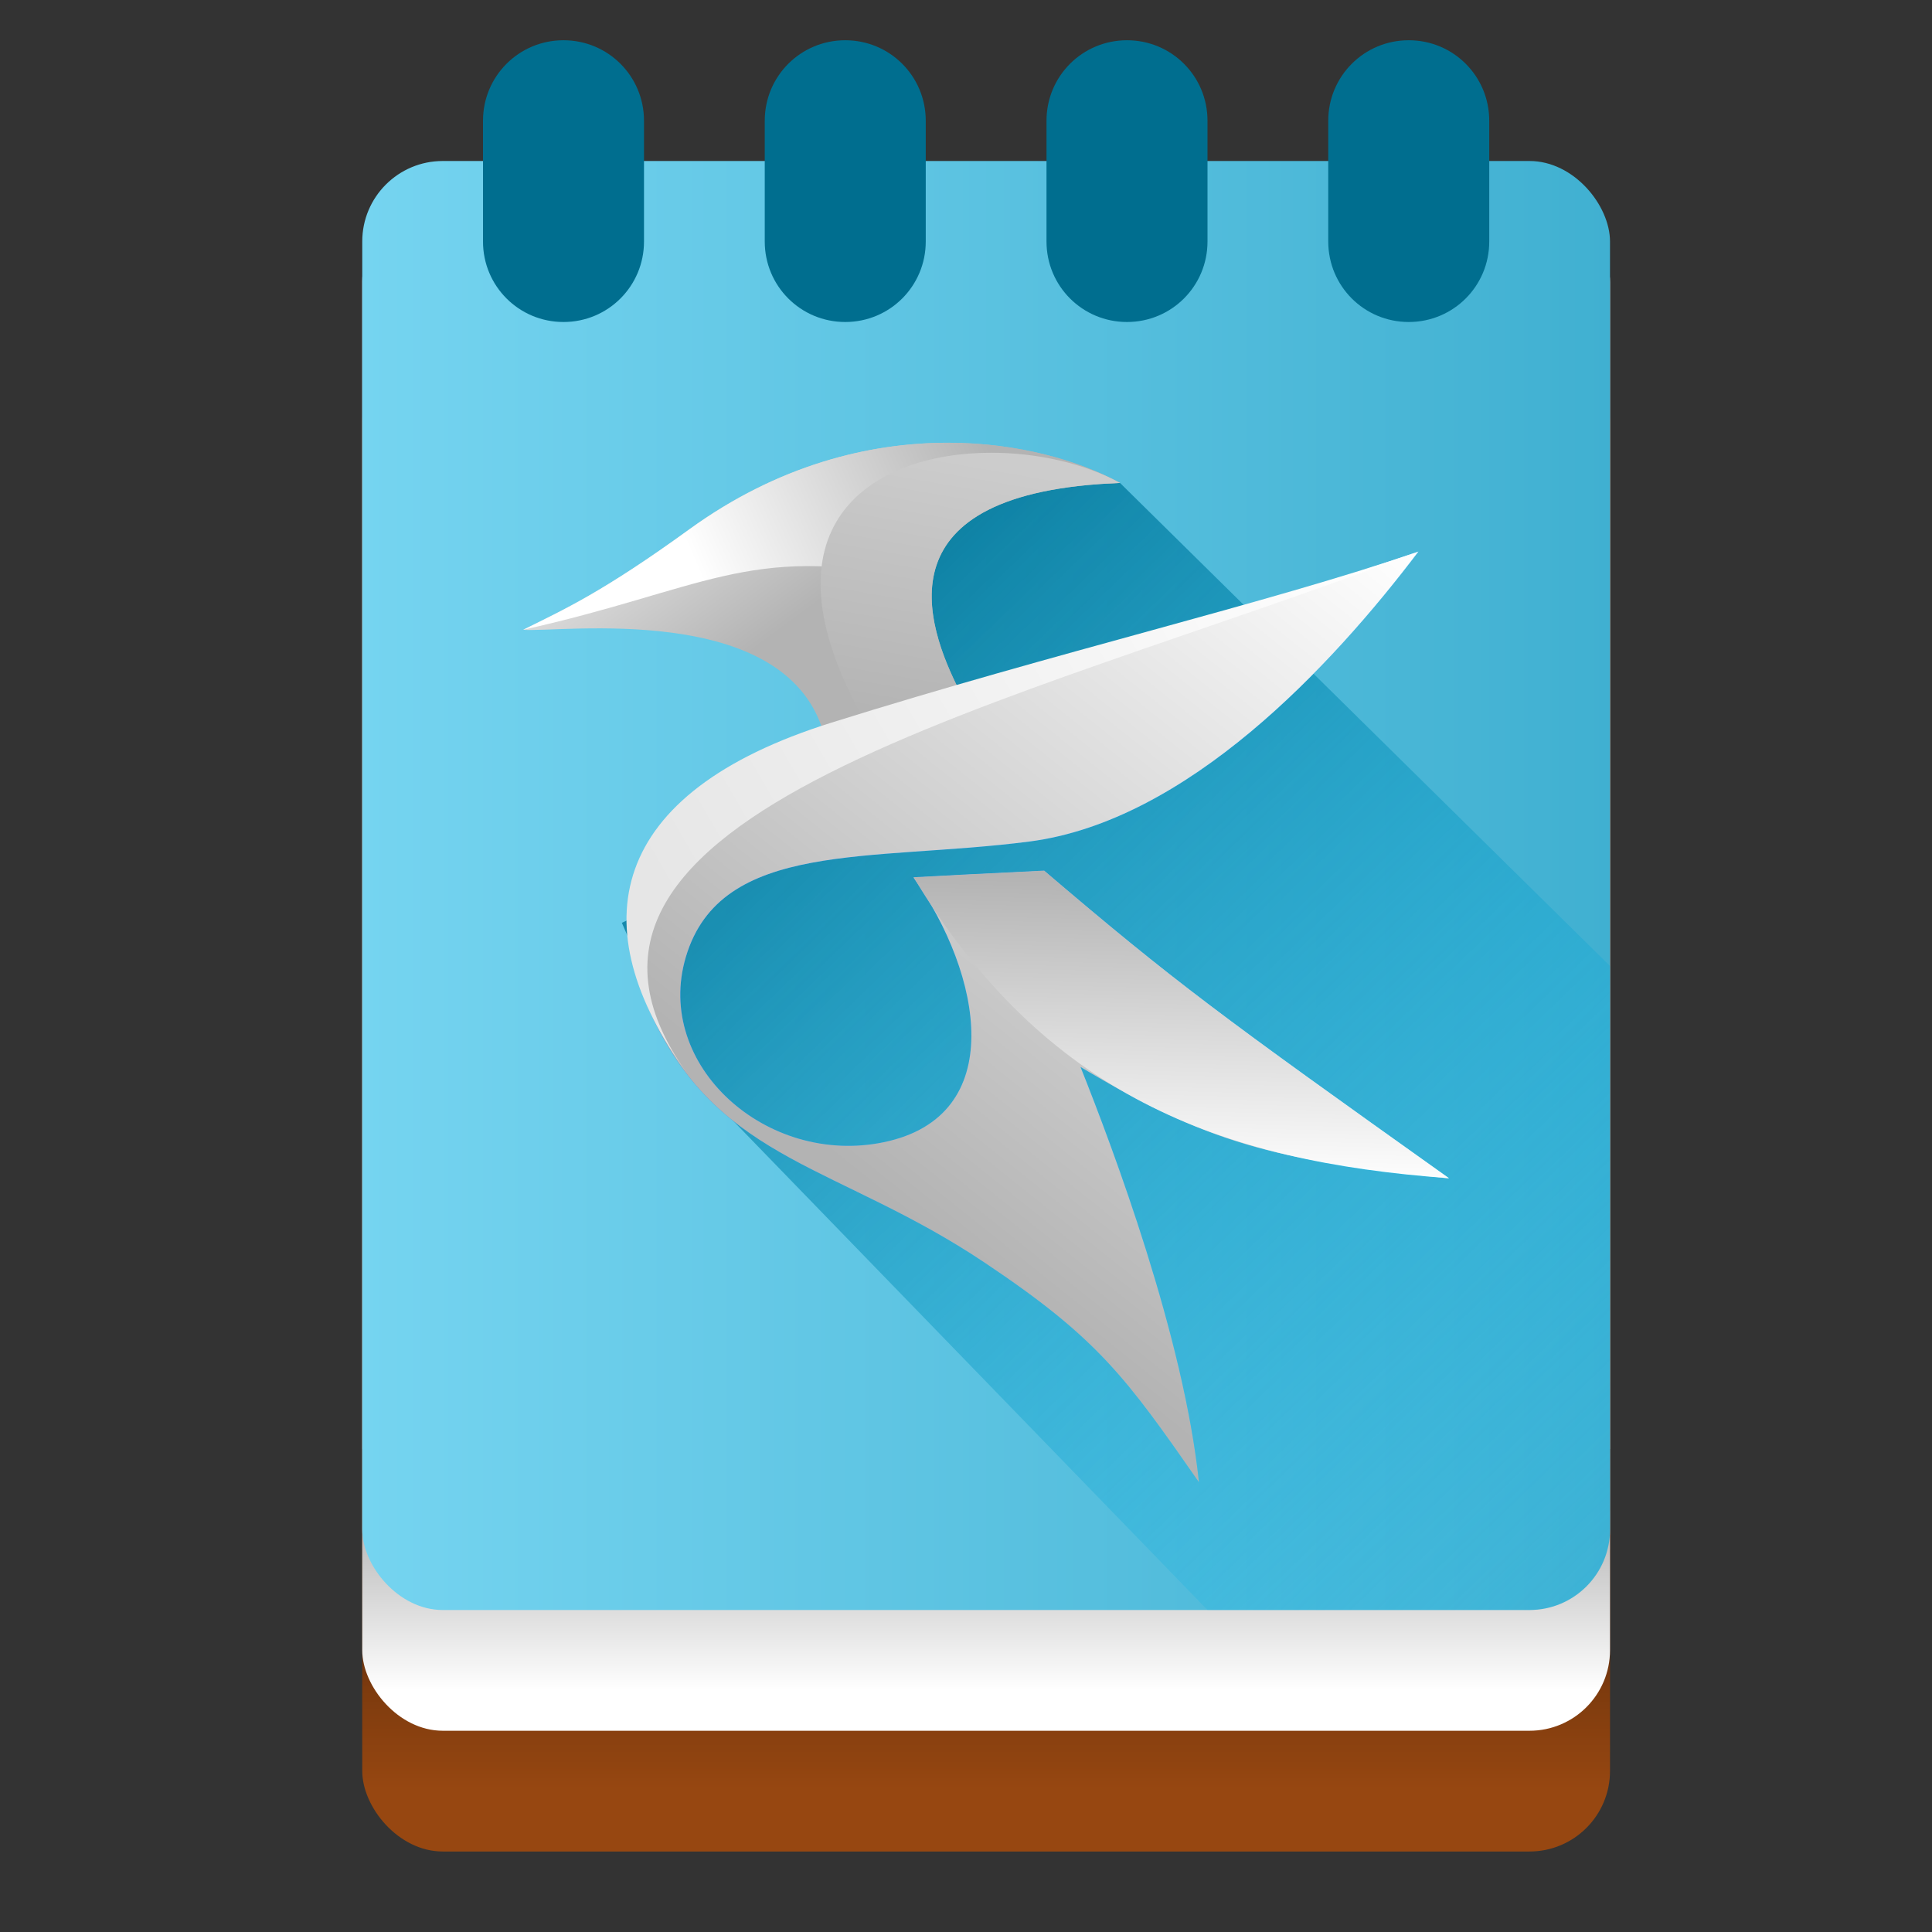 <?xml version="1.0" encoding="UTF-8" standalone="no"?>
<!-- Created with Inkscape (http://www.inkscape.org/) -->

<svg
   width="48"
   height="48"
   viewBox="0 0 48 48"
   version="1.1"
   id="svg484"
   inkscape:version="1.2.1 (9c6d41e410, 2022-07-14, custom)"
   sodipodi:docname="kate.svg"
   xmlns:inkscape="http://www.inkscape.org/namespaces/inkscape"
   xmlns:sodipodi="http://sodipodi.sourceforge.net/DTD/sodipodi-0.dtd"
   xmlns:xlink="http://www.w3.org/1999/xlink"
   xmlns="http://www.w3.org/2000/svg"
   xmlns:svg="http://www.w3.org/2000/svg">
  <rect x="0" y="0" width="48" height="48" fill="#333333" stroke="none"/>
  <sodipodi:namedview
     id="namedview486"
     pagecolor="#ffffff"
     bordercolor="#000000"
     borderopacity="0.25"
     inkscape:showpageshadow="2"
     inkscape:pageopacity="0.0"
     inkscape:pagecheckerboard="0"
     inkscape:deskcolor="#d1d1d1"
     inkscape:document-units="px"
     showgrid="false"
     inkscape:zoom="16.770833"
     inkscape:cx="23.970186"
     inkscape:cy="24"
     inkscape:window-width="1920"
     inkscape:window-height="1008"
     inkscape:window-x="0"
     inkscape:window-y="0"
     inkscape:window-maximized="1"
     inkscape:current-layer="svg484" />
  <defs
     id="defs481">
    <linearGradient
       inkscape:collect="always"
       xlink:href="#linearGradient2818"
       id="linearGradient3170"
       x1="8.467"
       y1="14.288"
       x2="8.467"
       y2="16.404"
       gradientUnits="userSpaceOnUse"
       gradientTransform="matrix(2.441,0,0,2.835,3.833,-2)" />
    <linearGradient
       inkscape:collect="always"
       id="linearGradient2818">
      <stop
         style="stop-color:#000000;stop-opacity:0.4"
         offset="0"
         id="stop2814" />
      <stop
         style="stop-color:#000000;stop-opacity:0;"
         offset="1"
         id="stop2816" />
    </linearGradient>
    <linearGradient
       inkscape:collect="always"
       xlink:href="#linearGradient2818"
       id="linearGradient2820"
       x1="8.467"
       y1="13.229"
       x2="8.467"
       y2="15.346"
       gradientUnits="userSpaceOnUse"
       gradientTransform="matrix(2.441,0,0,2.835,3.833,-1.5)" />
    <linearGradient
       inkscape:collect="always"
       xlink:href="#linearGradient1552"
       id="linearGradient1554"
       x1="2.117"
       y1="10.319"
       x2="14.817"
       y2="10.319"
       gradientUnits="userSpaceOnUse"
       gradientTransform="matrix(2.441,0,0,2.508,3.833,-5.289)" />
    <linearGradient
       inkscape:collect="always"
       id="linearGradient1552">
      <stop
         style="stop-color:#75d4f0;stop-opacity:1;"
         offset="0"
         id="stop1548" />
      <stop
         style="stop-color:#40b0d1;stop-opacity:1"
         offset="1"
         id="stop1550" />
    </linearGradient>
    <linearGradient
       inkscape:collect="always"
       xlink:href="#linearGradient10970"
       id="linearGradient10972"
       x1="4.665"
       y1="4.204"
       x2="15.875"
       y2="15.845"
       gradientUnits="userSpaceOnUse"
       gradientTransform="matrix(2.362,0,0,2.362,4.5,4.75)" />
    <linearGradient
       inkscape:collect="always"
       id="linearGradient10970">
      <stop
         style="stop-color:#006e8f;stop-opacity:1"
         offset="0"
         id="stop10966" />
      <stop
         style="stop-color:#25cdff;stop-opacity:0"
         offset="1"
         id="stop10968" />
    </linearGradient>
    <linearGradient
       inkscape:collect="always"
       xlink:href="#linearGradient6721"
       id="linearGradient6723"
       x1="14.009"
       y1="11.257"
       x2="5.548"
       y2="5.136"
       gradientUnits="userSpaceOnUse"
       gradientTransform="matrix(2.122,0,0,2.122,6.263,5.386)" />
    <linearGradient
       inkscape:collect="always"
       id="linearGradient6721">
      <stop
         style="stop-color:#00ccff;stop-opacity:1;"
         offset="0"
         id="stop6717" />
      <stop
         style="stop-color:#2a7fff;stop-opacity:1"
         offset="1"
         id="stop6719" />
    </linearGradient>
    <linearGradient
       inkscape:collect="always"
       xlink:href="#linearGradient1754"
       id="linearGradient1756"
       x1="4.799"
       y1="2.851"
       x2="6.208"
       y2="4.754"
       gradientUnits="userSpaceOnUse"
       gradientTransform="matrix(2.122,0,0,2.122,5.702,5.948)" />
    <linearGradient
       inkscape:collect="always"
       id="linearGradient1754">
      <stop
         style="stop-color:#e6e6e6;stop-opacity:1"
         offset="0"
         id="stop1750" />
      <stop
         style="stop-color:#b3b3b3;stop-opacity:1"
         offset="1"
         id="stop1752" />
    </linearGradient>
    <linearGradient
       inkscape:collect="always"
       xlink:href="#linearGradient2300"
       id="linearGradient2906"
       x1="13.923"
       y1="3.656"
       x2="7.793"
       y2="11.323"
       gradientUnits="userSpaceOnUse"
       gradientTransform="matrix(2.122,0,0,2.122,5.702,5.948)" />
    <linearGradient
       inkscape:collect="always"
       id="linearGradient2300">
      <stop
         style="stop-color:#ffffff;stop-opacity:1;"
         offset="0"
         id="stop2296" />
      <stop
         style="stop-color:#b3b3b3;stop-opacity:1"
         offset="1"
         id="stop2298" />
    </linearGradient>
    <linearGradient
       inkscape:collect="always"
       xlink:href="#linearGradient2466"
       id="linearGradient2468"
       x1="10.127"
       y1="7.473"
       x2="10.046"
       y2="10.993"
       gradientUnits="userSpaceOnUse"
       gradientTransform="matrix(2.122,0,0,2.122,5.702,5.948)" />
    <linearGradient
       inkscape:collect="always"
       id="linearGradient2466">
      <stop
         style="stop-color:#b3b3b3;stop-opacity:1;"
         offset="0"
         id="stop2462" />
      <stop
         style="stop-color:#ffffff;stop-opacity:1"
         offset="1"
         id="stop2464" />
    </linearGradient>
    <linearGradient
       inkscape:collect="always"
       xlink:href="#linearGradient2300"
       id="linearGradient2302"
       x1="5.531"
       y1="3.982"
       x2="8.915"
       y2="2.498"
       gradientUnits="userSpaceOnUse"
       gradientTransform="matrix(2.122,0,0,2.122,5.702,5.948)" />
    <linearGradient
       inkscape:collect="always"
       xlink:href="#linearGradient3062"
       id="linearGradient3064"
       x1="7.979"
       y1="2.476"
       x2="7.431"
       y2="5.629"
       gradientUnits="userSpaceOnUse"
       gradientTransform="matrix(2.122,0,0,2.122,5.702,5.948)" />
    <linearGradient
       inkscape:collect="always"
       id="linearGradient3062">
      <stop
         style="stop-color:#cccccc;stop-opacity:1;"
         offset="0"
         id="stop3058" />
      <stop
         style="stop-color:#b3b3b3;stop-opacity:1"
         offset="1"
         id="stop3060" />
    </linearGradient>
    <linearGradient
       inkscape:collect="always"
       xlink:href="#linearGradient1318"
       id="linearGradient1320"
       x1="5.707"
       y1="8.826"
       x2="13.923"
       y2="4.064"
       gradientUnits="userSpaceOnUse"
       gradientTransform="matrix(2.122,0,0,2.122,5.702,5.948)" />
    <linearGradient
       inkscape:collect="always"
       id="linearGradient1318">
      <stop
         style="stop-color:#e6e6e6;stop-opacity:1;"
         offset="0"
         id="stop1314" />
      <stop
         style="stop-color:#ffffff;stop-opacity:1"
         offset="1"
         id="stop1316" />
    </linearGradient>
  </defs>
  <rect
     style="fill:#974711;fill-opacity:1;stroke-width:0.552"
     id="rect939"
     width="31"
     height="37.5"
     x="9"
     y="8.5"
     ry="2" />
  <rect
     style="fill:url(#linearGradient3170);fill-opacity:1;stroke-width:0.696"
     id="rect3082"
     width="31"
     height="6"
     x="9"
     y="38.5" />
  <rect
     style="fill:#ffffff;fill-opacity:1;stroke-width:0.696"
     id="rect1934"
     width="31"
     height="38"
     x="9"
     y="5"
     ry="2" />
  <rect
     style="fill:url(#linearGradient2820);fill-opacity:1;stroke-width:0.696"
     id="rect2710"
     width="31"
     height="6"
     x="9"
     y="36" />
  <rect
     style="fill:url(#linearGradient1554);fill-opacity:1;stroke-width:0.655"
     id="rect1392"
     width="31"
     height="36"
     x="9"
     y="4"
     ry="2" />
  <path
     id="path7643"
     style="fill:url(#linearGradient10972);fill-opacity:1;stroke-width:0.368"
     d="m 27.826,11.998 c -8.225,0.005 -1.997,6.187 -12.376,10.929 L 17.066,26.662 30,40 h 8 c 1.108,0 2,-0.892 2,-2 V 24 Z"
     sodipodi:nodetypes="ccccsscc" />
  <path
     id="path24-3"
     style="fill:url(#linearGradient6723);fill-opacity:1;stroke-width:0.33"
     d="m 35.241,13.703 c -3.82,1.304 -8.746,2.805 -14.464,4.388 -4.001,1.108 -6.237,3.666 -4.548,7.218 1.693,3.559 4.618,3.642 8.23,6.058 2.82,1.886 3.509,2.846 5.329,5.46 -0.378,-3.612 -2.125,-8.267 -2.943,-10.319 0.326,0.196 0.632,0.371 0.93,0.536 0.007,0.004 0.014,0.008 0.021,0.012 0.541,0.319 1.103,0.596 1.684,0.838 0.018,0.008 0.036,0.015 0.054,0.023 0.782,0.331 1.55,0.575 2.42,0.77 0.021,0.005 0.041,0.01 0.062,0.014 1.19,0.279 2.454,0.454 3.794,0.557 0.065,0.007 0.124,0.014 0.188,0.021 -0.004,-0.003 -0.007,-0.005 -0.011,-0.008 0.004,2.84e-4 0.008,8.27e-4 0.012,0.001 -5.707,-4.063 -6.791,-4.858 -10.058,-7.642 -2.192,0.111 -1.951,0.093 -3.243,0.165 0.002,0.003 0.003,0.005 0.004,0.008 -0.003,1.55e-4 -0.003,-1.55e-4 -0.005,0 0.018,0.026 0.036,0.052 0.054,0.077 0.134,0.222 0.271,0.438 0.409,0.647 1.81e-4,2.57e-4 -1.55e-4,7.99e-4 0,0.001 1.334,2.331 1.611,5.265 -1.199,5.849 -2.912,0.606 -5.719,-1.908 -4.921,-4.6 0.867,-2.923 4.608,-2.362 8.534,-2.869 3.925,-0.507 7.512,-4.357 9.669,-7.206 z" />
  <path
     id="path18"
     style="fill:url(#linearGradient1756);fill-opacity:1;stroke-width:0.33"
     d="m 23.555,11 c -1.969,-0.002 -4.233,0.56 -6.428,2.15 -2.145,1.554 -3.085,1.98 -4.126,2.497 0.927,0.072 6.473,-0.72 7.455,2.538 0.51,-0.157 2.282,-0.65 3.404,-0.976 -0.882,-1.719 -2.025,-4.984 3.966,-5.211 -1.027,-0.557 -2.534,-0.996 -4.271,-0.998 z" />
  <path
     id="path24"
     style="fill:url(#linearGradient2906);fill-opacity:1;stroke-width:0.33"
     d="m 35.241,13.703 c -3.82,1.304 -8.746,2.805 -14.464,4.388 -4.001,1.108 -6.237,3.666 -4.548,7.218 1.693,3.559 4.618,3.642 8.23,6.058 2.82,1.886 3.509,2.846 5.329,5.46 -0.378,-3.612 -2.125,-8.267 -2.943,-10.319 3.154,1.887 4.756,2.31 9.154,2.771 -5.707,-4.063 -6.791,-4.856 -10.058,-7.641 -2.192,0.111 -1.951,0.093 -3.243,0.165 1.701,2.401 2.373,5.927 -0.738,6.574 -2.912,0.606 -5.719,-1.908 -4.921,-4.6 0.867,-2.923 4.608,-2.362 8.534,-2.869 3.925,-0.507 7.512,-4.357 9.669,-7.206 z" />
  <path
     id="path26"
     style="fill:url(#linearGradient2468);fill-opacity:1;stroke-width:0.33"
     d="m 25.942,21.63 c -2.192,0.111 -1.951,0.093 -3.243,0.165 3.223,5.374 7.564,7.066 13.301,7.477 -5.707,-4.063 -6.791,-4.858 -10.058,-7.642 z" />
  <path
     id="path28"
     style="fill:url(#linearGradient2302);fill-opacity:1;stroke-width:0.33"
     d="m 23.555,11.001 c -1.969,-0.002 -4.233,0.56 -6.428,2.15 -2.145,1.554 -3.086,1.979 -4.127,2.495 4.443,-0.989 5.606,-2.129 9.586,-1.29 0.022,-0.936 -0.75,-2.13 5.24,-2.358 -1.027,-0.557 -2.534,-0.996 -4.271,-0.998 z" />
  <path
     id="path30"
     style="fill:url(#linearGradient3064);fill-opacity:1;stroke-width:0.33"
     d="m 24.617,11.248 c -2.977,0.005 -5.858,1.814 -3.148,6.643 0.934,-0.248 1.692,-0.479 2.391,-0.682 -0.882,-1.719 -2.023,-4.983 3.967,-5.21 -0.866,-0.478 -2.045,-0.753 -3.21,-0.751 z" />
  <path
     id="path32"
     style="fill:url(#linearGradient1320);fill-opacity:1;stroke-width:0.33"
     d="m 35.242,13.705 c -3.82,1.304 -8.921,2.475 -14.585,4.249 -5.575,1.746 -6.245,5.06 -3.592,8.708 -4.624,-6.489 8.035,-9.092 18.177,-12.957 z" />
  <path
     id="rect876"
     style="fill:#006e8f;fill-opacity:1;stroke-width:2;stroke-linecap:round"
     d="m 14,1 c -1.108,0 -2,0.892 -2,2 v 3 c 0,1.108 0.892,2 2,2 1.108,0 2,-0.892 2,-2 V 3 C 16,1.892 15.108,1 14,1 Z m 7,0 c -1.108,0 -2,0.892 -2,2 v 3 c 0,1.108 0.892,2 2,2 1.108,0 2,-0.892 2,-2 V 3 C 23,1.892 22.108,1 21,1 Z m 7,0 c -1.108,0 -2,0.892 -2,2 v 3 c 0,1.108 0.892,2 2,2 1.108,0 2,-0.892 2,-2 V 3 C 30,1.892 29.108,1 28,1 Z m 7,0 c -1.108,0 -2,0.892 -2,2 v 3 c 0,1.108 0.892,2 2,2 1.108,0 2,-0.892 2,-2 V 3 C 37,1.892 36.108,1 35,1 Z" />
</svg>

